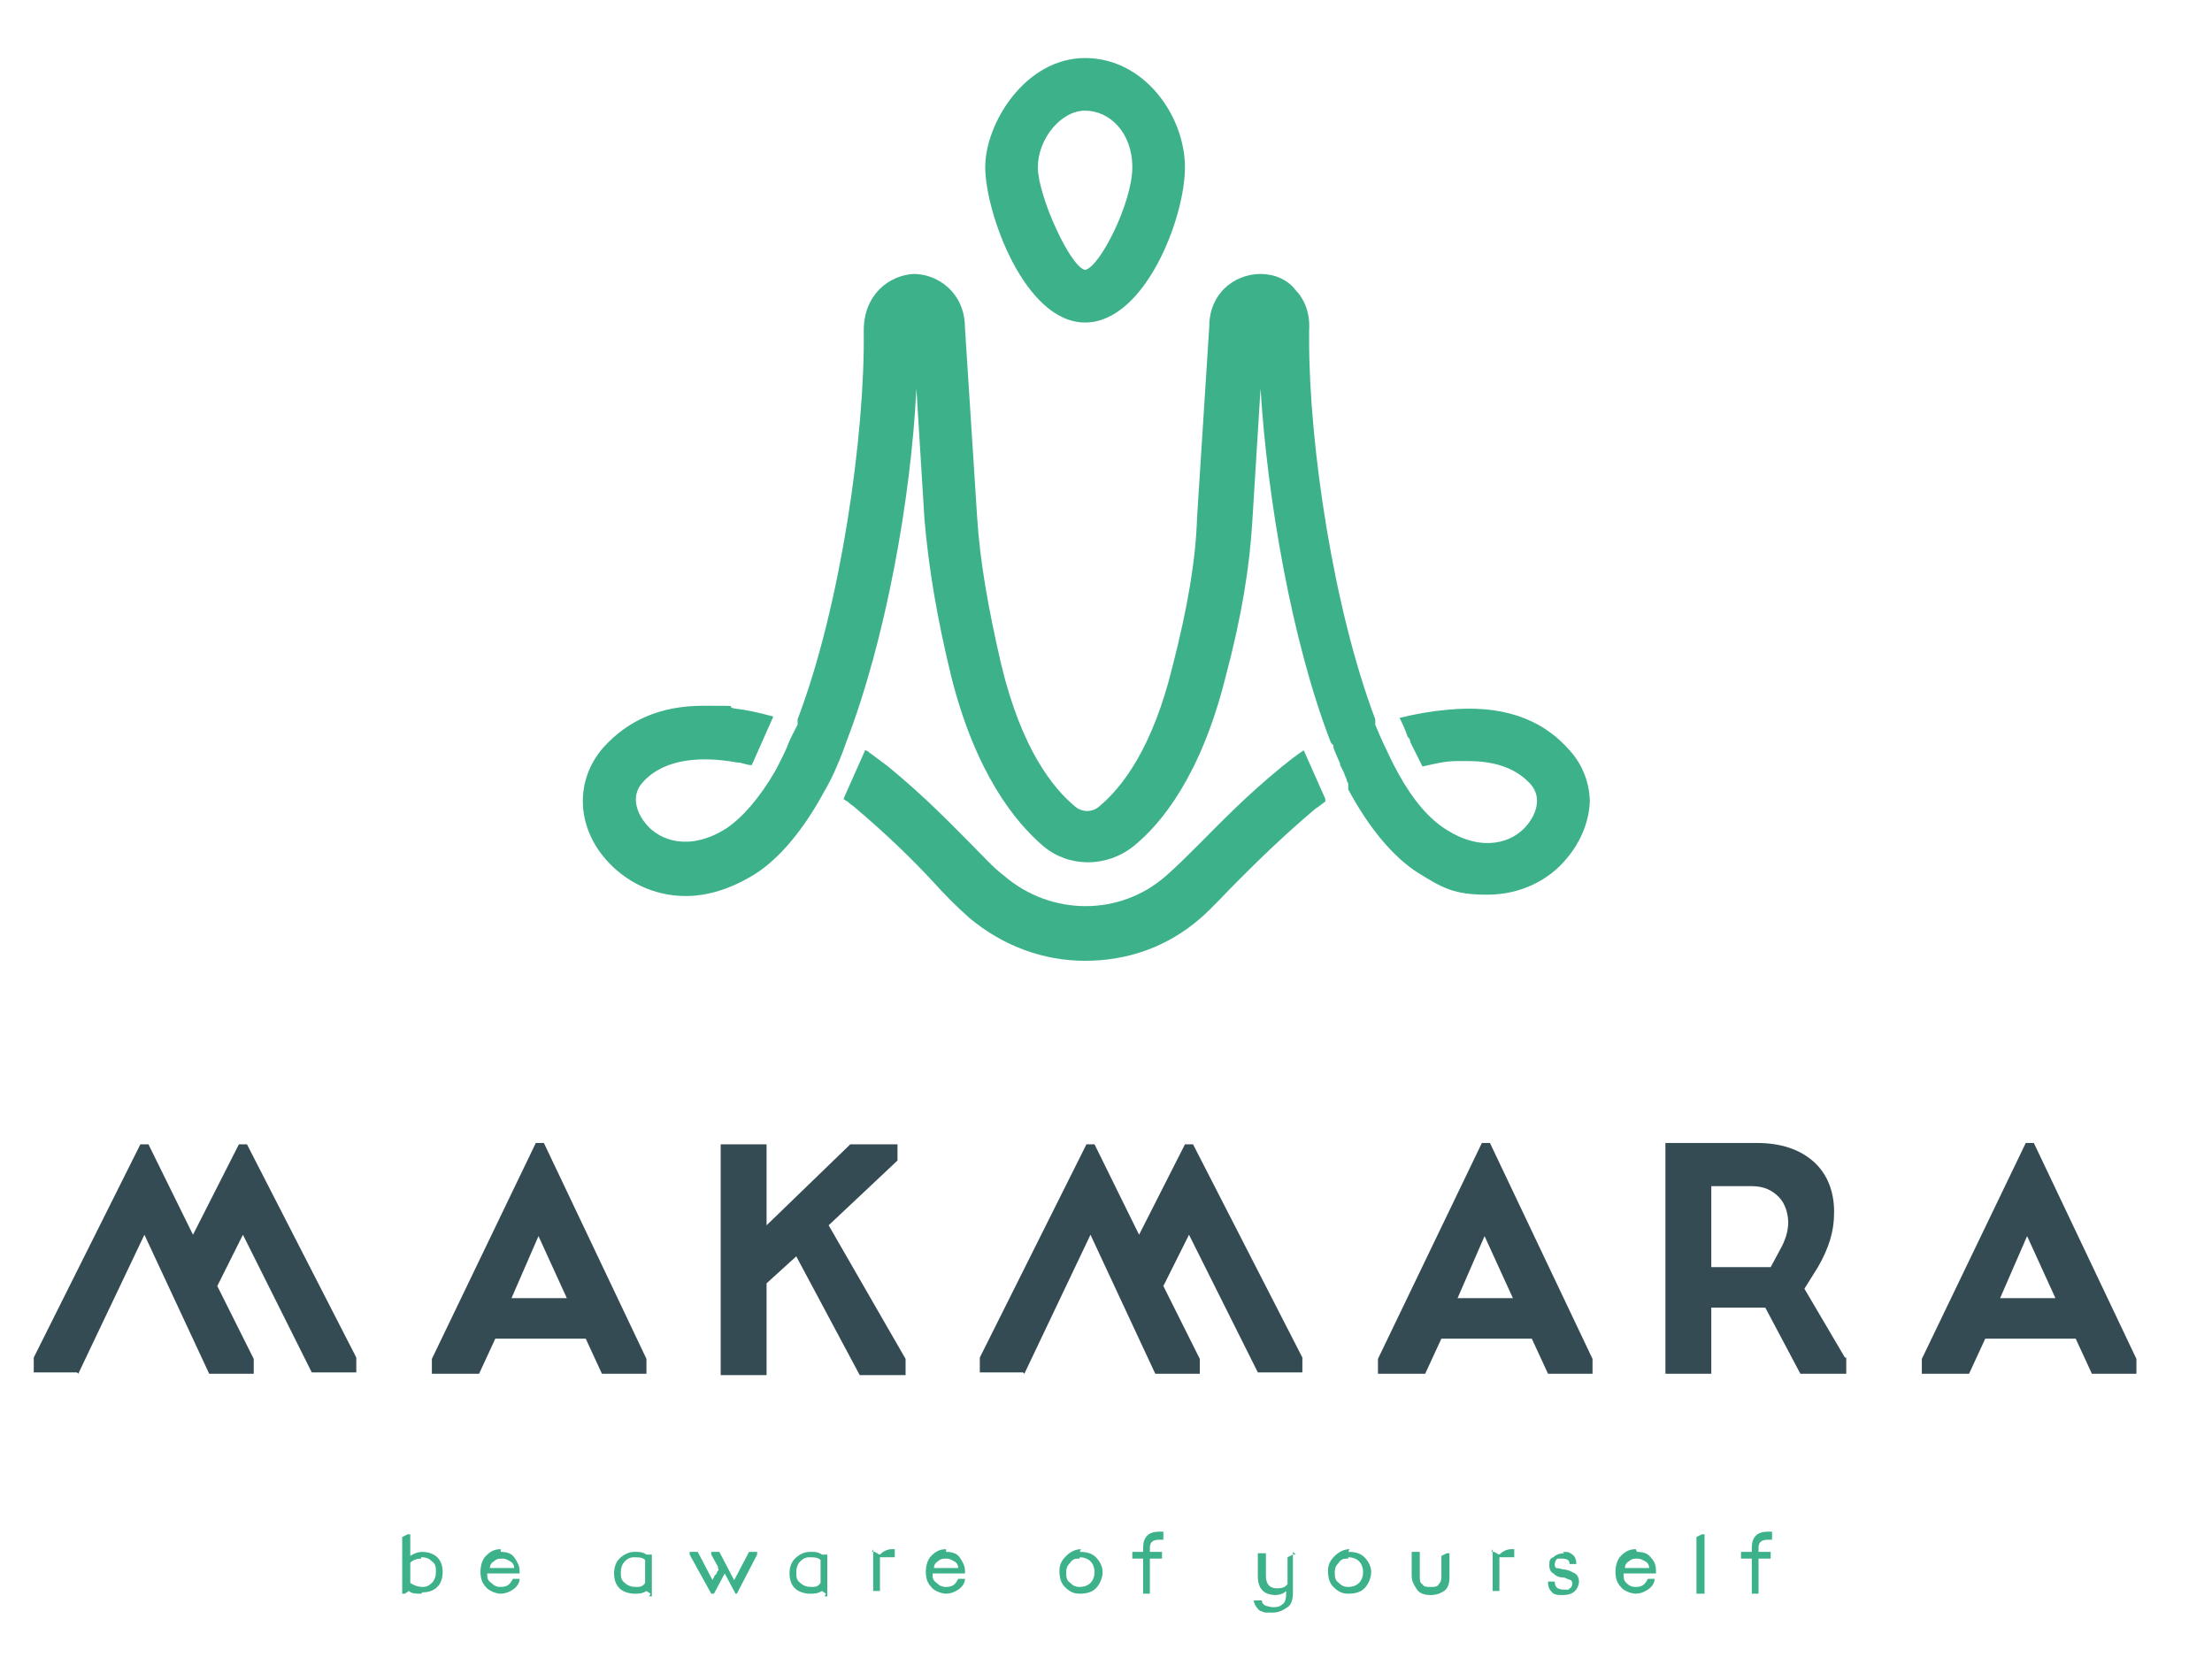 
<svg id="Layer_1" xmlns="http://www.w3.org/2000/svg" version="1.1" viewBox="0 0 163.9 123.4">
  <!-- Generator: Adobe Illustrator 29.1.0, SVG Export Plug-In . SVG Version: 2.1.0 Build 142)  -->
  <defs>
    <style>
      .st0 {
        fill: #3db28a;
      }

      .st1 {
        fill: #354b54;
      }
    </style>
  </defs>
  <g>
    <path class="st0" d="M99.1,56.7h0s0,0,0,0c0,0,0,0,0,0ZM58.9,53h0s0,0,0,0Z"/>
    <path class="st0" d="M98.2,59.4s0,0,0,0c-.3.2-.5.4-.7.5-2.6,2.2-4.4,4-5.8,5.4-1,1-1.8,1.9-2.7,2.7-2.5,2.2-5.5,3.2-8.6,3.2s-6.1-1.1-8.6-3.2c-.9-.8-1.8-1.7-2.7-2.7-1.4-1.5-3.2-3.3-5.8-5.5-.1-.1-.3-.2-.5-.4,0,0-.2-.1-.3-.2,0,0,0,0,0,0l.8-1.8.8-1.8s0,0,0,0c.2,0,.3.2.5.3.4.3.8.6,1.2.9,2.8,2.3,4.6,4.2,6.1,5.7.9.9,1.7,1.8,2.5,2.4,3.5,3,8.6,3,12,0,.8-.7,1.6-1.5,2.5-2.4,1.5-1.5,3.3-3.4,6.1-5.7.5-.4,1-.8,1.6-1.2,0,0,0,0,0,0l.8,1.8.8,1.8Z"/>
  </g>
  <path class="st0" d="M58.8,53.5h0s0,0,0,0h0Z"/>
  <path class="st0" d="M99.1,56.7s0,0,0,0h0s0,0,0,0Z"/>
  <path class="st0" d="M117.8,59.2c0,1.5-.6,3.1-1.7,4.4-1.3,1.6-3.4,2.7-5.9,2.7s-3.3-.5-5.1-1.6c-1.9-1.2-3.7-3.4-5.2-6.2,0,0,0,0,0,0h0c0,0,0-.2,0-.2,0,0,0-.1,0-.2,0,0,0-.1-.1-.2,0,0,0-.2-.1-.3,0-.1-.1-.2-.1-.3-.1-.2-.2-.4-.3-.6,0,0,0,0,0,0h0c0,0,0-.1,0-.1-.2-.5-.4-.9-.5-1.2v-.2c-.1,0-.2-.2-.2-.2,0,0,0,0,0,0-2.9-7.5-4.7-18.1-5.2-26.2l-.6,9.7c-.2,3.5-.8,7.2-2,11.7-1.8,7.2-4.7,10.8-6.8,12.5-2,1.6-4.8,1.6-6.7,0-2.1-1.8-5-5.4-6.8-12.5-1.1-4.5-1.7-8.2-2-11.7l-.6-9.7c-.4,8.2-2.3,18.7-5.2,26.2,0,0-.3.9-.7,1.8-.3.7-.6,1.3-.9,1.8-1.5,2.8-3.3,5-5.2,6.2-1.8,1.1-3.5,1.6-5.1,1.6-2.4,0-4.5-1.1-5.9-2.7-2.2-2.5-2.3-5.9-.2-8.3,1.8-2,4.2-3.1,7.4-3.1s1.5,0,2.3.2c.9.1,1.8.3,2.9.6l-.8,1.8-.8,1.8c-.4,0-.7-.2-1.1-.2-3.3-.6-5.7,0-7,1.5-.9,1-.4,2.3.3,3.1,1,1.2,3.2,2,5.9.3,1.2-.8,2.5-2.3,3.6-4.2,0,0,.5-.9.9-1.8,0,0,0,0,0,0,.2-.6.6-1.3.8-1.7,0,0,0,0,0,0h0c0,0,0-.2,0-.2,0,0,0-.1,0-.2,0,0,0,0,0,0h0s0,0,0,0c3.2-8.4,5-21.1,4.9-28.8,0-2.7,1.9-4.1,3.7-4.2,1.8,0,3.8,1.4,3.8,4l.9,14c.2,3.2.8,6.7,1.8,11,1.5,6.2,3.8,9.1,5.5,10.5.5.4,1.2.4,1.7,0,1.7-1.4,4-4.3,5.5-10.5,1.1-4.3,1.7-7.8,1.8-11l.9-14.1c0-1.4.6-2.3,1.1-2.8.7-.7,1.7-1.1,2.7-1.1,1,0,2,.4,2.6,1.2.5.5,1.1,1.5,1,3v.7c0,7.8,1.8,19.9,4.9,28.1,0,0,0,0,0,.2,0,0,0,.2,0,.2,0,0,0,0,0,0,.2.5.5,1.2.8,1.8,0,0,0,0,0,0,.4.9.9,1.8.9,1.8,1.1,2,2.3,3.4,3.6,4.2,2.7,1.7,4.9.9,5.9-.3.7-.8,1.2-2.1.3-3.1-1-1.1-2.5-1.7-4.6-1.7s-.6,0-.9,0c-.8,0-1.6.2-2.5.4h0c-.2-.4-.6-1.2-.9-1.8,0-.2-.1-.3-.2-.4-.2-.6-.4-1-.6-1.4t0,0c1.2-.3,2.4-.5,3.5-.6,4-.4,7,.6,9.1,3,1,1.1,1.5,2.5,1.5,3.9Z"/>
  <path class="st0" d="M59,53.1h0s0,0,0,0Z"/>
  <path class="st0" d="M80.4,23.9c-4.5,0-7.4-8.2-7.4-11.5s3-8.1,7.4-8.1,7.4,4.3,7.4,8.1-3,11.5-7.4,11.5ZM80.4,8.2c-1.8,0-3.5,2.1-3.5,4.2s2.4,7.4,3.5,7.6c1.1-.2,3.5-5,3.5-7.6s-1.7-4.2-3.5-4.2Z"/>
  <path class="st1" d="M32,101.8v-1.1l7.7-16h.6l7.6,16v1.1h-3.3l-1.2-2.6h-6.7l-1.2,2.6h-3.3ZM39.9,91.6l-2,4.6h4.1l-2.1-4.6Z"/>
  <path class="st1" d="M66.5,86l-5.1,4.8,5.7,9.9v1.2h-3.4l-4.7-8.8-2.2,2v6.8h-3.4v-17.1h3.4v6l6.2-6h3.5v1.2Z"/>
  <path class="st1" d="M102.1,101.8v-1.1l7.7-16h.6l7.6,16v1.1h-3.3l-1.2-2.6h-6.7l-1.2,2.6h-3.3ZM110,91.6l-2,4.6h4.1l-2.1-4.6Z"/>
  <path class="st1" d="M136.8,100.6v1.2h-3.4l-2.6-4.9h-4v4.9h-3.4v-17.1h6.8c1.8,0,3.2.5,4.2,1.4s1.5,2.2,1.5,3.7-.4,2.7-1.2,4.1l-1,1.6,3,5.1ZM126.8,87.8v6.1h4.4l.7-1.3c.4-.7.6-1.4.6-2s-.2-1.4-.7-1.9c-.5-.5-1.1-.8-2-.8h-3.1Z"/>
  <path class="st1" d="M142.4,101.8v-1.1l7.7-16h.6l7.6,16v1.1h-3.3l-1.2-2.6h-6.7l-1.2,2.6h-3.3ZM150.2,91.6l-2,4.6h4.1l-2.1-4.6Z"/>
  <path class="st1" d="M5.8,101.8l4.9-10.3,4.8,10.3h3.3v-1.1l-2.7-5.4,1.9-3.8,5.1,10.2h3.3v-1.1l-8.1-15.8h-.6l-3.4,6.7-3.3-6.7h-.6l-7.9,15.8v1.1h3.2Z"/>
  <path class="st1" d="M75.9,101.8l4.9-10.3,4.8,10.3h3.3v-1.1l-2.7-5.4,1.9-3.8,5.1,10.2h3.3v-1.1l-8.1-15.8h-.6l-3.4,6.7-3.3-6.7h-.6l-7.9,15.8v1.1h3.2Z"/>
  <g>
    <path class="st0" d="M31.2,118.1c-.4,0-.7,0-.9-.2l-.3.2h-.2v-4.2l.4-.2h.2v1.6c.3-.2.6-.3.9-.3s.8.1,1.1.4c.3.3.4.7.4,1.1s-.1.8-.4,1.1c-.3.3-.7.4-1.1.4ZM31.2,115.5c-.3,0-.6.1-.8.3v1.5c.3.2.6.3.9.3s.5-.1.7-.3c.2-.2.3-.5.3-.8s0-.6-.3-.8c-.2-.2-.4-.3-.8-.3Z"/>
    <path class="st0" d="M37.1,115c.4,0,.8.1,1,.4s.4.6.4,1v.2h-2.4c0,.3,0,.5.3.7.2.2.4.3.7.3.5,0,.7-.2.9-.6h.5c0,.3-.2.6-.5.8-.3.2-.6.3-.9.3s-.9-.2-1.1-.5c-.3-.3-.4-.7-.4-1.1s.1-.9.4-1.2.6-.5,1.1-.5ZM37.2,115.5c-.2,0-.4,0-.6.2-.2.1-.3.3-.3.5h1.8c0-.2-.1-.4-.3-.5-.2-.1-.3-.2-.6-.2Z"/>
    <path class="st0" d="M48.2,118.1l-.3-.2c-.3.2-.6.2-.9.2s-.8-.1-1.1-.4c-.3-.3-.4-.7-.4-1.1s.1-.8.4-1.1c.3-.3.7-.5,1.1-.5s.6,0,.9.2c0,0,.1,0,.1,0,0,0,.1,0,.1,0h.2v3.1h-.2ZM47.1,117.6c.3,0,.5,0,.7-.3v-1.7c-.2-.2-.5-.2-.8-.2s-.5.1-.7.3c-.2.2-.3.5-.3.8s0,.6.3.8c.2.2.5.3.8.3Z"/>
    <path class="st0" d="M54.7,118.1h-.2l-.8-1.5-.8,1.5h-.2l-1.6-2.9v-.2h.6l1.1,2.1s0-.1.1-.2c0-.1.1-.2.2-.3,0,0,0-.1.1-.2s0-.1,0-.2c0,0,0,0,0-.1l-.5-.9v-.2h.6l1.1,2.1,1.1-2.1h.6v.2l-1.5,2.9Z"/>
    <path class="st0" d="M61.2,118.1l-.3-.2c-.3.2-.6.2-.9.2s-.8-.1-1.1-.4c-.3-.3-.4-.7-.4-1.1s.1-.8.4-1.1c.3-.3.7-.5,1.1-.5s.6,0,.9.2c0,0,.1,0,.1,0,0,0,.1,0,.1,0h.2v3.1h-.2ZM60.1,117.6c.3,0,.5,0,.7-.3v-1.7c-.2-.2-.5-.2-.8-.2s-.5.1-.7.3c-.2.2-.3.5-.3.8s0,.6.3.8c.2.2.5.3.8.3Z"/>
    <path class="st0" d="M64.6,115h.2s0,0,.2.1c0,0,.1.1.2.1.2-.2.5-.4.9-.4,0,0,.1,0,.2,0v.6h-1.1v2.5h-.5v-3.1Z"/>
    <path class="st0" d="M70.1,115c.4,0,.8.1,1,.4s.4.6.4,1v.2h-2.4c0,.3,0,.5.3.7.2.2.4.3.7.3.5,0,.7-.2.9-.6h.5c0,.3-.2.6-.5.8-.3.2-.6.3-.9.3s-.9-.2-1.1-.5c-.3-.3-.4-.7-.4-1.1s.1-.9.4-1.2.6-.5,1.1-.5ZM70.1,115.5c-.2,0-.4,0-.6.2-.2.1-.3.3-.3.5h1.8c0-.2-.1-.4-.3-.5-.2-.1-.3-.2-.6-.2Z"/>
    <path class="st0" d="M80,115c.5,0,.9.1,1.2.4.3.3.5.7.5,1.1s-.2.9-.5,1.2-.7.4-1.2.4-.8-.2-1.1-.5c-.3-.3-.4-.7-.4-1.2s.2-.8.5-1.1c.3-.3.7-.5,1.1-.5ZM80,115.5c-.3,0-.5,0-.7.3-.2.2-.3.4-.3.7s0,.6.3.8c.2.2.4.3.7.3s.6-.1.8-.3c.2-.2.3-.5.3-.8s-.1-.6-.3-.8c-.2-.2-.5-.3-.8-.3Z"/>
    <path class="st0" d="M86.2,113.6v.5h-.3c-.5,0-.7.2-.7.6v.3h.9v.5h-.9v2.6h-.5v-2.6h-.8v-.5h.8v-.3c0-.4.1-.7.3-.9.2-.2.5-.3.9-.3h.3Z"/>
    <path class="st0" d="M95.8,115v3c0,.5-.1.9-.4,1.1-.3.2-.6.4-1.1.4s-.3,0-.4,0c-.1,0-.3,0-.4-.1-.2,0-.3-.2-.4-.3-.1-.2-.2-.3-.2-.5h.6c0,.2.1.3.3.4.1,0,.3.1.5.1s.5,0,.7-.2c.2-.1.3-.4.3-.8v-.2c-.2.2-.5.3-.8.3s-.8-.1-1-.4c-.2-.2-.3-.6-.3-1v-1.7h.6v1.7c0,.6.3.9.8.9s.6-.1.8-.3v-2l.4-.2h.2Z"/>
    <path class="st0" d="M99.9,115c.5,0,.9.1,1.2.4.3.3.5.7.5,1.1s-.2.9-.5,1.2c-.3.3-.7.4-1.2.4s-.8-.2-1.1-.5c-.3-.3-.4-.7-.4-1.2s.2-.8.5-1.1c.3-.3.7-.5,1.1-.5ZM99.9,115.5c-.3,0-.5,0-.7.3-.2.2-.3.4-.3.7s0,.6.3.8c.2.2.4.3.7.3s.6-.1.8-.3.3-.5.3-.8-.1-.6-.3-.8c-.2-.2-.5-.3-.8-.3Z"/>
    <path class="st0" d="M106.8,116.8v-1.5l.4-.2h.2v1.8c0,.4-.1.8-.4,1-.3.2-.6.3-1,.3s-.8-.1-1-.4-.4-.6-.4-1v-1.8h.6v1.8c0,.3,0,.5.2.6.1.2.3.2.6.2s.5,0,.6-.2c.2-.2.2-.4.2-.6Z"/>
    <path class="st0" d="M110.5,115h.2s0,0,.2.1c0,0,.1.1.2.1.2-.2.5-.4.9-.4,0,0,.1,0,.2,0v.6h-1.1v2.5h-.5v-3.1Z"/>
    <path class="st0" d="M115.8,115c.3,0,.5,0,.7.2.2.1.3.4.3.7h-.5c0-.3-.2-.4-.6-.4s-.3,0-.4.1c0,0-.1.2-.1.3s0,.2.1.3c0,0,.2,0,.5.1.4,0,.7.2.9.3.2.1.3.4.3.6s-.1.5-.3.7c-.2.2-.5.3-.9.3s-.6,0-.8-.2c-.2-.2-.3-.4-.3-.8h.5c0,.4.2.6.7.6s.3,0,.4-.1c.1,0,.2-.2.2-.3s0-.2-.1-.3c0,0-.3-.1-.5-.2-.4,0-.6-.1-.8-.3-.2-.1-.3-.3-.3-.6s0-.5.3-.6c.2-.2.5-.3.8-.3Z"/>
    <path class="st0" d="M121.3,115c.4,0,.8.1,1,.4.3.3.4.6.4,1v.2h-2.4c0,.3,0,.5.2.7.2.2.4.3.7.3.5,0,.7-.2.9-.6h.5c0,.3-.2.6-.5.8-.3.2-.6.3-.9.3s-.9-.2-1.1-.5c-.3-.3-.4-.7-.4-1.1s.1-.9.4-1.2.6-.5,1.1-.5ZM121.3,115.5c-.2,0-.4,0-.6.2-.2.1-.3.3-.3.5h1.8c0-.2-.1-.4-.3-.5-.2-.1-.3-.2-.6-.2Z"/>
    <path class="st0" d="M125.7,113.9l.4-.2h.2v4.4h-.6v-4.2Z"/>
    <path class="st0" d="M131.3,113.6v.5h-.3c-.5,0-.7.2-.7.6v.3h.9v.5h-.9v2.6h-.5v-2.6h-.8v-.5h.8v-.3c0-.4.1-.7.3-.9.2-.2.5-.3.9-.3h.3Z"/>
  </g>
</svg>